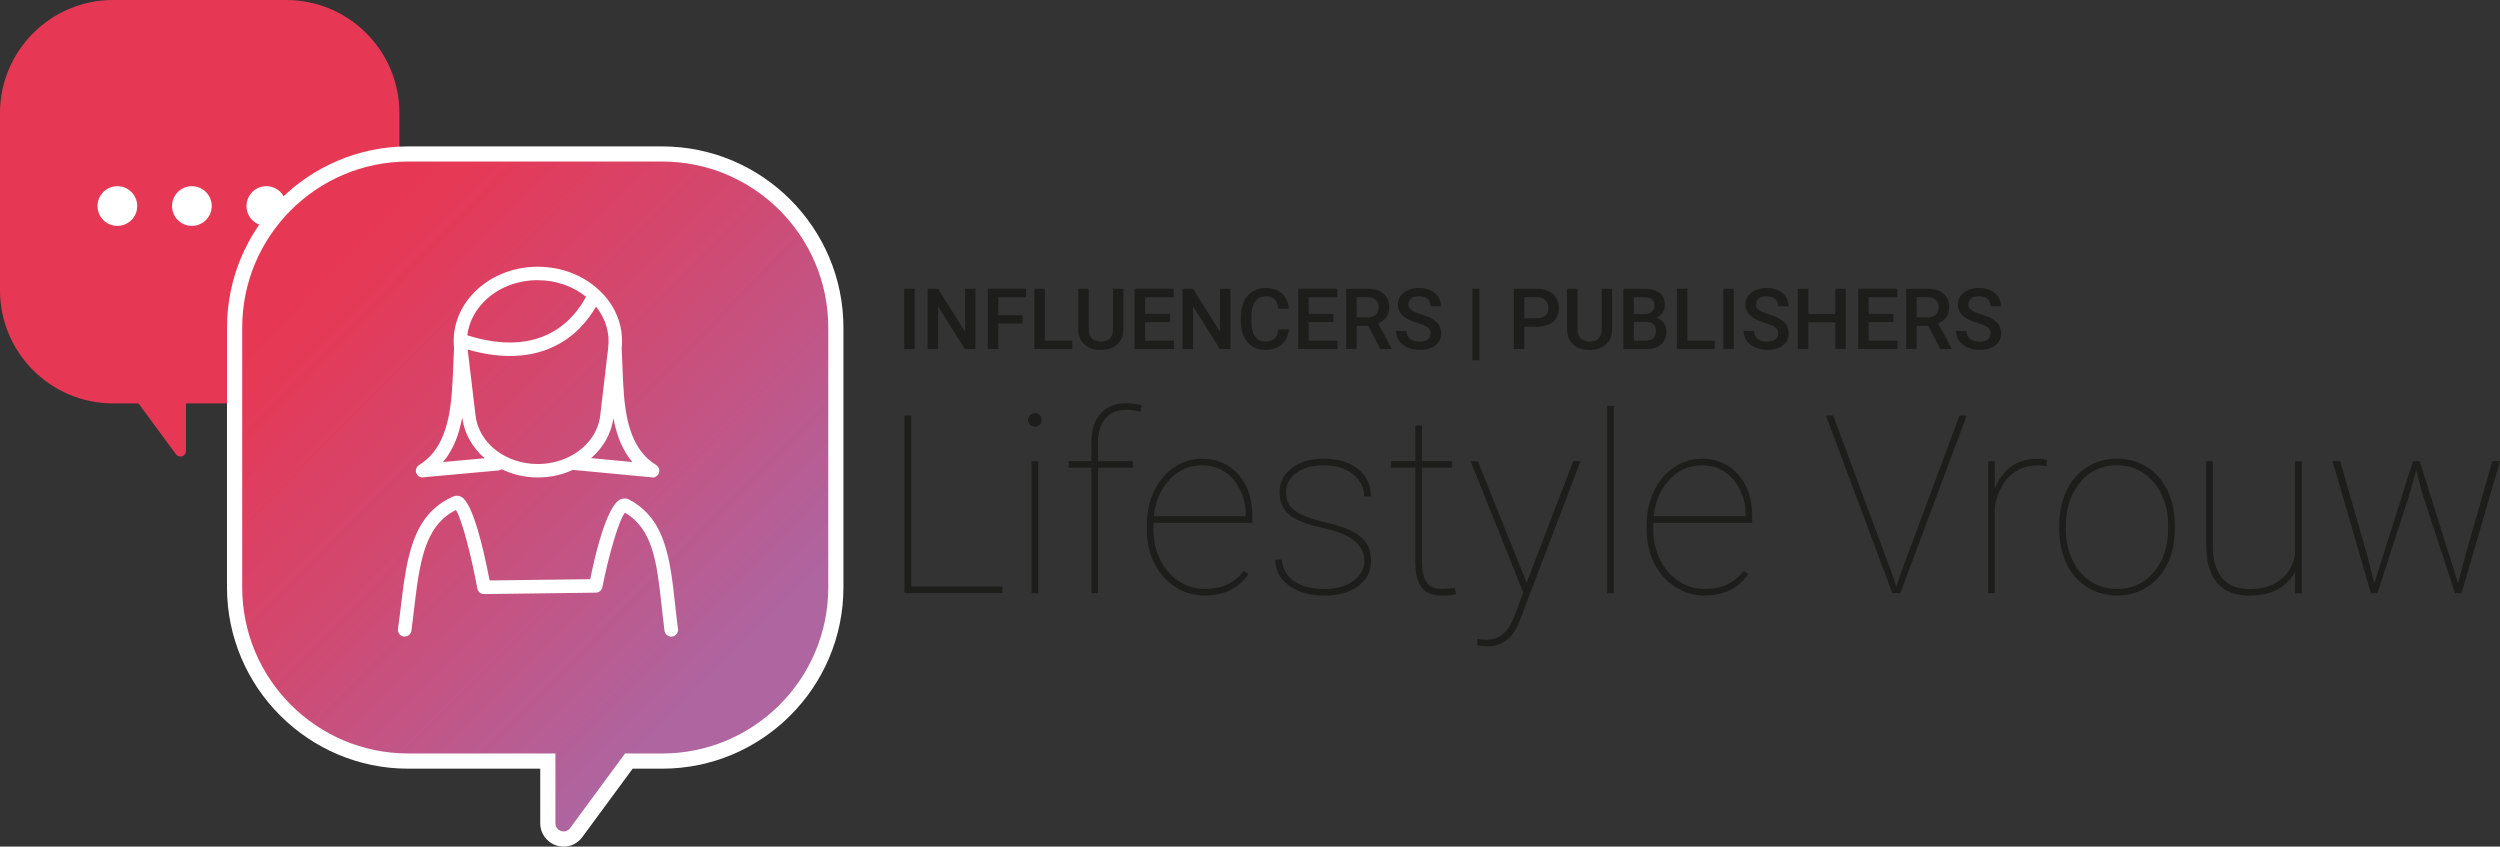 <?xml version="1.0" encoding="UTF-8"?>
<svg id="Layer_2" data-name="Layer 2" xmlns="http://www.w3.org/2000/svg" xmlns:xlink="http://www.w3.org/1999/xlink" viewBox="0 0 693.94 235">
  <rect x="0" y="0" width="693.94" height="235" fill="#333333" stroke="none"/>
  <defs>
    <linearGradient id="linear-gradient" x1="89.86" y1="68.87" x2="204.2" y2="182.08" gradientUnits="userSpaceOnUse">
      <stop offset="0" stop-color="#e63854"/>
      <stop offset=".08" stop-color="#e53956"/>
      <stop offset=".43" stop-color="#d2486f"/>
      <stop offset="1" stop-color="#ae65a0"/>
    </linearGradient>
  </defs>
  <g id="LOGOS_FC">
    <g id="InfluencersPublishers_LifestyleVrouw">
      <path d="M31.43,0h48.01c17.36,0,31.43,14.07,31.43,31.43v49.12c0,17.36-14.07,31.43-31.43,31.43h-27.82s0,13.2,0,13.2c0,1.49-1.9,2.11-2.78.91l-10.39-14.11h-7.02c-17.36,0-31.43-14.07-31.43-31.43V31.43C0,14.07,14.07,0,31.43,0Z" style="fill: #e63854; stroke-width: 0px;"/>
      <circle cx="32.58" cy="57.19" r="5.51" style="fill: #fff; stroke-width: 0px;"/>
      <circle cx="53.26" cy="57.19" r="5.51" style="fill: #fff; stroke-width: 0px;"/>
      <circle cx="73.93" cy="57.19" r="5.51" style="fill: #fff; stroke-width: 0px;"/>
      <path d="M156.45,235c-3.58,0-6.49-2.9-6.49-6.47v-15.16h-36.62c-27.75,0-50.33-22.58-50.33-50.33v-72.07c0-27.75,22.58-50.33,50.33-50.33h70.45c27.75,0,50.33,22.58,50.33,50.33v72.07c0,27.75-22.58,50.33-50.33,50.33h-8.18l-13.98,18.99c-1.23,1.68-3.12,2.64-5.18,2.64Z" style="fill: #fff; stroke-width: 0px;"/>
      <path d="M183.8,44.84h-70.45c-25.47,0-46.12,20.65-46.12,46.12v72.07c0,25.47,20.65,46.12,46.12,46.12h40.82v19.37c0,2.18,2.79,3.1,4.08,1.34l15.24-20.71h10.3c25.47,0,46.12-20.65,46.12-46.12v-72.07c0-25.47-20.65-46.12-46.12-46.12Z" style="fill: url(#linear-gradient); stroke-width: 0px;"/>
      <g>
        <path d="M252.93,162.81h25.29v1.83h-27.15v-49.29h1.86v47.46Z" style="fill: #1d1d1b; stroke-width: 0px;"/>
        <path d="M285.39,116.57c0-.52.18-.96.54-1.34s.8-.56,1.32-.56.96.19,1.34.56.56.82.56,1.34-.19.96-.56,1.32-.82.54-1.34.54-.96-.18-1.32-.54-.54-.8-.54-1.32ZM288.17,164.64h-1.83v-36.63h1.83v36.63Z" style="fill: #1d1d1b; stroke-width: 0px;"/>
        <path d="M302.96,164.64v-34.8h-6.36v-1.83h6.36v-5.35c.02-3.39.87-6.02,2.56-7.9,1.68-1.88,4.02-2.83,7.02-2.83,1.67,0,3.11.19,4.33.58l-.27,1.76c-1.17-.34-2.52-.51-4.03-.51-2.42,0-4.32.78-5.7,2.35-1.39,1.57-2.08,3.8-2.08,6.69v5.21h9.68v1.83h-9.68v34.8h-1.83Z" style="fill: #1d1d1b; stroke-width: 0px;"/>
        <path d="M334.38,165.31c-2.96,0-5.67-.8-8.14-2.39-2.47-1.59-4.41-3.77-5.81-6.55-1.4-2.78-2.1-5.86-2.1-9.24v-1.52c0-3.38.68-6.49,2.03-9.31,1.35-2.82,3.22-5.02,5.59-6.6,2.37-1.58,4.95-2.37,7.75-2.37,4.08,0,7.42,1.46,10.02,4.37,2.59,2.91,3.89,6.74,3.89,11.48v1.93h-27.45v1.99c0,2.97.63,5.73,1.88,8.26,1.25,2.53,2.98,4.52,5.18,5.96,2.2,1.44,4.59,2.16,7.16,2.16s4.55-.41,6.28-1.23c1.73-.82,3.25-2.08,4.59-3.78l1.29.91c-2.73,3.95-6.78,5.92-12.15,5.92ZM333.7,129.16c-3.57,0-6.59,1.33-9.07,3.98-2.48,2.65-3.94,6.03-4.37,10.14h25.52v-.44c0-2.48-.52-4.79-1.57-6.92-1.05-2.13-2.49-3.79-4.33-4.98-1.84-1.19-3.9-1.78-6.18-1.78Z" style="fill: #1d1d1b; stroke-width: 0px;"/>
        <path d="M378.72,155.66c0-4.45-3.79-7.47-11.37-9.07-4.56-.97-7.73-2.22-9.51-3.74-1.78-1.52-2.67-3.62-2.67-6.28s1.13-4.9,3.4-6.63c2.27-1.74,5.22-2.61,8.85-2.61,3.95,0,7.12.94,9.51,2.83,2.39,1.88,3.59,4.43,3.59,7.63h-1.86c0-2.46-1.04-4.51-3.11-6.16-2.08-1.65-4.78-2.47-8.12-2.47s-5.74.7-7.62,2.1c-1.87,1.4-2.81,3.15-2.81,5.25,0,1.65.35,2.94,1.05,3.88.7.94,1.84,1.78,3.42,2.54,1.58.76,3.88,1.48,6.91,2.18,3.02.7,5.42,1.52,7.18,2.47,1.76.95,3.03,2.07,3.83,3.37.79,1.3,1.18,2.88,1.18,4.76,0,2.89-1.18,5.21-3.55,6.97-2.37,1.76-5.47,2.64-9.31,2.64-4.11,0-7.42-.93-9.94-2.79-2.52-1.86-3.77-4.26-3.77-7.19h1.83c.18,2.57,1.31,4.58,3.4,6.01,2.09,1.43,4.91,2.15,8.48,2.15,3.27,0,5.93-.76,7.97-2.28,2.04-1.52,3.06-3.37,3.06-5.53Z" style="fill: #1d1d1b; stroke-width: 0px;"/>
        <path d="M394.73,118.12v9.88h8.33v1.83h-8.33v26.02c0,2.6.42,4.52,1.27,5.76.85,1.24,2.26,1.86,4.25,1.86.99,0,2.2-.1,3.62-.3l.3,1.73c-.74.27-2.02.41-3.83.41-2.66,0-4.57-.74-5.72-2.22-1.15-1.48-1.74-3.81-1.76-7v-26.26h-6.77v-1.83h6.77v-9.88h1.86Z" style="fill: #1d1d1b; stroke-width: 0px;"/>
        <path d="M423.78,161.79l.24-.68,12.66-33.11h2.03l-16.38,42.99-.81,2.03c-1.76,4.27-4.67,6.4-8.73,6.4-1.31,0-2.21-.13-2.71-.38l-.03-1.75c.72.2,1.55.3,2.47.3,1.92,0,3.51-.56,4.77-1.67,1.26-1.11,2.36-2.93,3.28-5.45l2.23-6.04-14.59-36.42h2l13.57,33.78Z" style="fill: #1d1d1b; stroke-width: 0px;"/>
        <path d="M447.95,164.64h-1.83v-52h1.83v52Z" style="fill: #1d1d1b; stroke-width: 0px;"/>
        <path d="M473.13,165.31c-2.96,0-5.67-.8-8.14-2.39-2.47-1.59-4.41-3.77-5.81-6.55-1.4-2.78-2.1-5.86-2.1-9.24v-1.52c0-3.38.68-6.49,2.03-9.31,1.35-2.82,3.22-5.02,5.59-6.6,2.37-1.58,4.95-2.37,7.75-2.37,4.08,0,7.42,1.46,10.02,4.37,2.59,2.91,3.89,6.74,3.89,11.48v1.93h-27.45v1.99c0,2.97.63,5.73,1.88,8.26,1.25,2.53,2.98,4.52,5.18,5.96,2.2,1.44,4.59,2.16,7.16,2.16s4.55-.41,6.28-1.23c1.73-.82,3.25-2.08,4.59-3.78l1.29.91c-2.73,3.95-6.78,5.92-12.15,5.92ZM472.46,129.16c-3.57,0-6.59,1.33-9.07,3.98-2.48,2.65-3.94,6.03-4.37,10.14h25.52v-.44c0-2.48-.52-4.79-1.57-6.92-1.05-2.13-2.49-3.79-4.33-4.98-1.84-1.19-3.9-1.78-6.18-1.78Z" style="fill: #1d1d1b; stroke-width: 0px;"/>
        <path d="M525.4,159.83l.98,2.98.98-2.98,16.55-44.48h2l-18.42,49.29h-2.23l-18.42-49.29h2l16.55,44.48Z" style="fill: #1d1d1b; stroke-width: 0px;"/>
        <path d="M568.02,129.36l-2.37-.2c-3.11,0-5.72,1.01-7.82,3.03-2.1,2.02-3.48,4.84-4.13,8.47v23.98h-1.83v-36.63h1.83v7.62c.99-2.55,2.48-4.57,4.47-6.06,1.99-1.49,4.48-2.23,7.48-2.23,1.06,0,1.92.13,2.57.38l-.2,1.65Z" style="fill: #1d1d1b; stroke-width: 0px;"/>
        <path d="M571.61,145.61c0-3.5.67-6.64,2.01-9.43,1.34-2.79,3.24-4.96,5.69-6.52,2.45-1.56,5.22-2.34,8.31-2.34s5.82.76,8.26,2.27c2.44,1.51,4.34,3.66,5.7,6.43,1.37,2.78,2.06,5.9,2.08,9.38v1.62c0,3.52-.67,6.67-2,9.44-1.33,2.78-3.22,4.94-5.67,6.5-2.45,1.56-5.22,2.34-8.31,2.34s-5.86-.77-8.31-2.3c-2.45-1.53-4.35-3.68-5.7-6.45-1.35-2.76-2.04-5.87-2.07-9.33v-1.62ZM573.43,147.03c0,3.05.6,5.84,1.81,8.38,1.21,2.54,2.89,4.52,5.04,5.94,2.16,1.42,4.62,2.13,7.4,2.13,4.17,0,7.58-1.57,10.21-4.71,2.63-3.14,3.94-7.18,3.94-12.12v-1.05c0-3-.61-5.78-1.83-8.33-1.22-2.55-2.91-4.54-5.06-5.98-2.16-1.43-4.6-2.15-7.33-2.15-4.18,0-7.58,1.59-10.22,4.77-2.64,3.18-3.96,7.19-3.96,12.02v1.08Z" style="fill: #1d1d1b; stroke-width: 0px;"/>
        <path d="M637.07,164.64v-5.92c-1.08,2.03-2.66,3.64-4.74,4.82-2.08,1.18-4.7,1.78-7.89,1.78-3.99,0-6.99-1.17-8.99-3.5-2-2.34-3.02-5.74-3.06-10.21v-23.59h1.83v23.66c.05,3.88.92,6.82,2.64,8.82,1.71,2,4.22,3,7.52,3,3.5,0,6.34-.82,8.53-2.47,2.19-1.65,3.58-4.06,4.16-7.24v-25.76h1.86v36.63h-1.86Z" style="fill: #1d1d1b; stroke-width: 0px;"/>
        <path d="M657.05,154.04l2,7.89,10.73-33.92h1.86l10.66,33.92,2.07-7.89,7.45-26.03h2.13l-10.66,36.63h-1.83l-9.04-27.52-1.73-6.57-1.86,6.57-8.9,27.52h-1.83l-10.63-36.63h2.1l7.48,26.03Z" style="fill: #1d1d1b; stroke-width: 0px;"/>
      </g>
      <g>
        <path d="M253.89,96.9h-2.9v-16.74h2.9v16.74Z" style="fill: #1d1d1b; stroke-width: 0px;"/>
        <path d="M270.75,96.9h-2.91l-7.46-11.88v11.88h-2.91v-16.74h2.91l7.49,11.92v-11.92h2.89v16.74Z" style="fill: #1d1d1b; stroke-width: 0px;"/>
        <path d="M283.83,89.8h-6.74v7.09h-2.91v-16.74h10.64v2.35h-7.73v4.98h6.74v2.32Z" style="fill: #1d1d1b; stroke-width: 0px;"/>
        <path d="M290.03,94.57h7.6v2.32h-10.51v-16.74h2.91v14.42Z" style="fill: #1d1d1b; stroke-width: 0px;"/>
        <path d="M311.83,80.16v11.19c0,1.78-.57,3.19-1.71,4.23-1.14,1.04-2.65,1.56-4.55,1.56s-3.44-.51-4.56-1.54c-1.13-1.02-1.69-2.44-1.69-4.26v-11.18h2.9v11.2c0,1.12.28,1.97.85,2.56.57.59,1.4.89,2.51.89,2.24,0,3.36-1.18,3.36-3.54v-11.11h2.9Z" style="fill: #1d1d1b; stroke-width: 0px;"/>
        <path d="M324.72,89.42h-6.88v5.15h8.04v2.32h-10.95v-16.74h10.87v2.35h-7.96v4.62h6.88v2.3Z" style="fill: #1d1d1b; stroke-width: 0px;"/>
        <path d="M341.53,96.9h-2.91l-7.46-11.88v11.88h-2.91v-16.74h2.91l7.49,11.92v-11.92h2.89v16.74Z" style="fill: #1d1d1b; stroke-width: 0px;"/>
        <path d="M357.74,91.45c-.17,1.79-.83,3.18-1.98,4.18-1.15,1-2.68,1.5-4.59,1.5-1.33,0-2.51-.32-3.52-.95-1.02-.63-1.8-1.53-2.35-2.7-.55-1.16-.84-2.52-.86-4.06v-1.56c0-1.58.28-2.97.84-4.17.56-1.2,1.36-2.13,2.41-2.78,1.05-.65,2.26-.98,3.63-.98,1.85,0,3.33.5,4.46,1.5,1.13,1,1.78,2.42,1.97,4.25h-2.9c-.14-1.2-.49-2.07-1.05-2.6-.56-.53-1.39-.8-2.48-.8-1.26,0-2.24.46-2.91,1.39-.68.92-1.03,2.28-1.04,4.07v1.48c0,1.81.32,3.19.97,4.14.65.95,1.6,1.43,2.85,1.43,1.14,0,2-.26,2.58-.77.57-.51.94-1.37,1.09-2.56h2.9Z" style="fill: #1d1d1b; stroke-width: 0px;"/>
        <path d="M370.12,89.42h-6.88v5.15h8.04v2.32h-10.95v-16.74h10.87v2.35h-7.96v4.62h6.88v2.3Z" style="fill: #1d1d1b; stroke-width: 0px;"/>
        <path d="M379.8,90.46h-3.24v6.44h-2.91v-16.74h5.89c1.93,0,3.42.43,4.47,1.3,1.05.87,1.58,2.12,1.58,3.76,0,1.12-.27,2.06-.81,2.81-.54.76-1.29,1.34-2.26,1.74l3.76,6.97v.15h-3.12l-3.36-6.44ZM376.56,88.11h2.99c.98,0,1.75-.25,2.3-.74.55-.49.83-1.17.83-2.03s-.25-1.59-.76-2.08c-.51-.49-1.27-.74-2.28-.76h-3.07v5.61Z" style="fill: #1d1d1b; stroke-width: 0px;"/>
        <path d="M397.1,92.58c0-.74-.26-1.3-.78-1.7-.52-.4-1.45-.8-2.8-1.21-1.35-.41-2.42-.86-3.22-1.36-1.53-.96-2.29-2.21-2.29-3.75,0-1.35.55-2.46,1.65-3.33,1.1-.87,2.53-1.31,4.28-1.31,1.16,0,2.2.21,3.12.64.91.43,1.63,1.04,2.15,1.83.52.79.78,1.67.78,2.64h-2.9c0-.87-.27-1.56-.82-2.05-.55-.49-1.33-.74-2.35-.74-.95,0-1.69.2-2.21.61-.52.41-.79.97-.79,1.7,0,.61.28,1.12.85,1.53.57.41,1.5.81,2.81,1.2,1.3.39,2.35.83,3.14,1.32.79.49,1.37,1.06,1.74,1.7.37.64.55,1.39.55,2.25,0,1.4-.53,2.5-1.6,3.33-1.07.82-2.52,1.24-4.35,1.24-1.21,0-2.32-.22-3.34-.67-1.02-.45-1.81-1.07-2.37-1.86-.56-.79-.85-1.71-.85-2.76h2.91c0,.95.31,1.69.94,2.21.63.52,1.53.78,2.7.78,1.01,0,1.77-.21,2.28-.62.51-.41.76-.95.76-1.63Z" style="fill: #1d1d1b; stroke-width: 0px;"/>
        <path d="M410.64,100h-1.92v-19.85h1.92v19.85Z" style="fill: #1d1d1b; stroke-width: 0px;"/>
        <path d="M423.11,90.69v6.21h-2.91v-16.74h6.4c1.87,0,3.36.49,4.46,1.46,1.1.97,1.65,2.26,1.65,3.87s-.54,2.92-1.62,3.83c-1.08.91-2.59,1.37-4.52,1.37h-3.46ZM423.11,88.34h3.5c1.03,0,1.82-.24,2.37-.73.54-.49.82-1.19.82-2.11s-.28-1.63-.83-2.17c-.55-.54-1.31-.82-2.28-.83h-3.58v5.84Z" style="fill: #1d1d1b; stroke-width: 0px;"/>
        <path d="M447.49,80.16v11.19c0,1.78-.57,3.19-1.71,4.23-1.14,1.04-2.65,1.56-4.55,1.56s-3.44-.51-4.56-1.54c-1.13-1.02-1.69-2.44-1.69-4.26v-11.18h2.9v11.2c0,1.12.28,1.97.85,2.56.57.59,1.4.89,2.51.89,2.24,0,3.36-1.18,3.36-3.54v-11.11h2.9Z" style="fill: #1d1d1b; stroke-width: 0px;"/>
        <path d="M450.6,96.9v-16.74h5.74c1.89,0,3.33.38,4.32,1.14s1.48,1.89,1.48,3.39c0,.77-.21,1.46-.62,2.07-.41.61-1.02,1.09-1.82,1.43.9.25,1.6.71,2.1,1.39.49.68.74,1.49.74,2.44,0,1.57-.5,2.78-1.51,3.62-1.01.84-2.45,1.26-4.33,1.26h-6.11ZM453.51,87.2h2.85c.9,0,1.61-.21,2.12-.61.51-.41.76-.99.76-1.74,0-.83-.24-1.43-.71-1.79-.47-.37-1.21-.55-2.2-.55h-2.83v4.7ZM453.51,89.34v5.23h3.23c.91,0,1.62-.23,2.14-.68.51-.45.77-1.08.77-1.89,0-1.74-.89-2.63-2.67-2.67h-3.47Z" style="fill: #1d1d1b; stroke-width: 0px;"/>
        <path d="M468.36,94.57h7.6v2.32h-10.51v-16.74h2.91v14.42Z" style="fill: #1d1d1b; stroke-width: 0px;"/>
        <path d="M481.26,96.9h-2.9v-16.74h2.9v16.74Z" style="fill: #1d1d1b; stroke-width: 0px;"/>
        <path d="M493.59,92.58c0-.74-.26-1.3-.78-1.7-.52-.4-1.45-.8-2.8-1.21-1.35-.41-2.42-.86-3.22-1.36-1.53-.96-2.29-2.21-2.29-3.75,0-1.35.55-2.46,1.65-3.33,1.1-.87,2.53-1.31,4.28-1.31,1.16,0,2.2.21,3.12.64.91.43,1.63,1.04,2.15,1.83.52.79.78,1.67.78,2.64h-2.9c0-.87-.27-1.56-.82-2.05-.55-.49-1.33-.74-2.35-.74-.95,0-1.69.2-2.21.61-.52.41-.79.97-.79,1.7,0,.61.28,1.12.85,1.53.57.41,1.5.81,2.81,1.2,1.3.39,2.35.83,3.14,1.32.79.49,1.37,1.06,1.74,1.7.37.64.55,1.39.55,2.25,0,1.4-.53,2.5-1.6,3.33-1.07.82-2.52,1.24-4.35,1.24-1.21,0-2.32-.22-3.34-.67-1.02-.45-1.81-1.07-2.37-1.86-.56-.79-.85-1.71-.85-2.76h2.91c0,.95.31,1.69.94,2.21.63.52,1.53.78,2.7.78,1.01,0,1.77-.21,2.28-.62.51-.41.76-.95.76-1.63Z" style="fill: #1d1d1b; stroke-width: 0px;"/>
        <path d="M512.34,96.9h-2.9v-7.43h-7.49v7.43h-2.91v-16.74h2.91v6.97h7.49v-6.97h2.9v16.74Z" style="fill: #1d1d1b; stroke-width: 0px;"/>
        <path d="M525.56,89.42h-6.88v5.15h8.04v2.32h-10.95v-16.74h10.87v2.35h-7.96v4.62h6.88v2.3Z" style="fill: #1d1d1b; stroke-width: 0px;"/>
        <path d="M535.24,90.46h-3.24v6.44h-2.91v-16.74h5.89c1.93,0,3.42.43,4.47,1.3,1.05.87,1.58,2.12,1.58,3.76,0,1.12-.27,2.06-.81,2.81-.54.76-1.29,1.34-2.26,1.74l3.76,6.97v.15h-3.12l-3.36-6.44ZM532,88.11h2.99c.98,0,1.75-.25,2.3-.74.55-.49.83-1.17.83-2.03s-.25-1.59-.76-2.08c-.51-.49-1.27-.74-2.28-.76h-3.07v5.61Z" style="fill: #1d1d1b; stroke-width: 0px;"/>
        <path d="M552.54,92.58c0-.74-.26-1.3-.78-1.7-.52-.4-1.45-.8-2.8-1.21-1.35-.41-2.42-.86-3.22-1.36-1.53-.96-2.29-2.21-2.29-3.75,0-1.35.55-2.46,1.65-3.33,1.1-.87,2.53-1.31,4.28-1.31,1.16,0,2.2.21,3.12.64.91.43,1.63,1.04,2.15,1.83.52.79.78,1.67.78,2.64h-2.9c0-.87-.27-1.56-.82-2.05-.55-.49-1.33-.74-2.35-.74-.95,0-1.69.2-2.21.61-.52.41-.79.97-.79,1.7,0,.61.28,1.12.85,1.53.57.41,1.5.81,2.81,1.2,1.3.39,2.35.83,3.14,1.32.79.49,1.37,1.06,1.74,1.7.37.64.55,1.39.55,2.25,0,1.4-.53,2.5-1.6,3.33-1.07.82-2.52,1.24-4.35,1.24-1.21,0-2.32-.22-3.34-.67-1.02-.45-1.81-1.07-2.37-1.86-.56-.79-.85-1.71-.85-2.76h2.91c0,.95.31,1.69.94,2.21.63.52,1.53.78,2.7.78,1.01,0,1.77-.21,2.28-.62.51-.41.76-.95.76-1.63Z" style="fill: #1d1d1b; stroke-width: 0px;"/>
      </g>
      <path d="M125.77,137.83c-11.5,5.09-12.92,17.26-14.6,31.35-.21,1.78-.46,3.58-.7,5.41-.13,1.03.61,1.97,1.64,2.1.08.01.15,0,.23,0,.92,0,1.74-.69,1.87-1.63.24-1.85.45-3.67.66-5.45,1.56-13.14,2.79-23.6,11.68-28.04,1.65,2.47,4.3,12.84,5.96,21.81.17.89.93,1.52,1.83,1.52h.04l30.99-.39c.88-.01,1.66-.65,1.83-1.52,1.72-8.66,4.54-18.57,6.27-20.68,7.85,4.6,8.89,14.07,10.2,26.02.24,2.19.48,4.44.78,6.74.13,1.02,1.09,1.77,2.1,1.63,1.03-.13,1.77-1.08,1.64-2.1-.3-2.27-.54-4.49-.78-6.66-1.4-12.79-2.63-23.85-12.73-29.25-.8-.42-1.7-.43-2.53-.04-1.57.74-4.73,4.62-8.33,22.12l-27.92.35c-1.64-8.58-4.63-21.51-7.86-23.21-.73-.39-1.52-.4-2.26-.08ZM170.27,116.06c.85,4.53,2.38,8.78,5.26,12.19l-11.45-1.09c3.32-2.88,5.59-6.73,6.19-11.1ZM128.3,115.91c.57,4.44,2.86,8.37,6.23,11.29l-11.56,1.05c2.92-3.45,4.47-7.76,5.33-12.34ZM165.44,85.1c2.65,3.31,3.86,7.3,3.39,11.34l-2.22,18.89c-.58,4.93-3.87,9.07-8.52,11.41-.17.05-.33.14-.47.23-2.48,1.16-5.32,1.83-8.33,1.83-8.96,0-16.38-5.79-17.29-13.47l-2.18-18.31c4.14,1.2,8.09,1.79,11.76,1.79,4.36,0,8.36-.83,11.99-2.53,5.93-2.78,9.63-7.27,11.87-11.18ZM149.28,77.78c5.06,0,9.78,1.67,13.39,4.59-3.35,6.33-12.37,17.18-32.94,10.71.35-3.12,1.72-6.11,3.97-8.65,3.75-4.23,9.42-6.66,15.57-6.66ZM149.28,74.04c-7.22,0-13.91,2.88-18.38,7.9-3.71,4.18-5.42,9.38-4.87,14.69-.1,1.66-.17,3.41-.23,5.18-.4,10.29-.86,21.96-9.46,27.26-.74.45-1.09,1.36-.82,2.18.26.77.99,1.28,1.79,1.28.06,0,.1-.03.16-.04l20.95-1.91c.31-.03.61-.15.86-.31,2.99,1.43,6.38,2.26,10,2.26s6.82-.77,9.73-2.1l21.96,2.07c.06,0,.14.04.19.04.79,0,1.49-.52,1.75-1.28.27-.82-.04-1.73-.78-2.18-8.54-5.26-8.97-16.85-9.34-27.07-.06-1.84-.13-3.65-.23-5.37.56-5.3-1.15-10.5-4.87-14.69-.39-.43-.83-.84-1.25-1.25-.08-.1-.17-.19-.27-.27-4.4-4.08-10.44-6.39-16.9-6.39Z" style="fill: #fff; fill-rule: evenodd; stroke-width: 0px;"/>
    </g>
  </g>
</svg>
